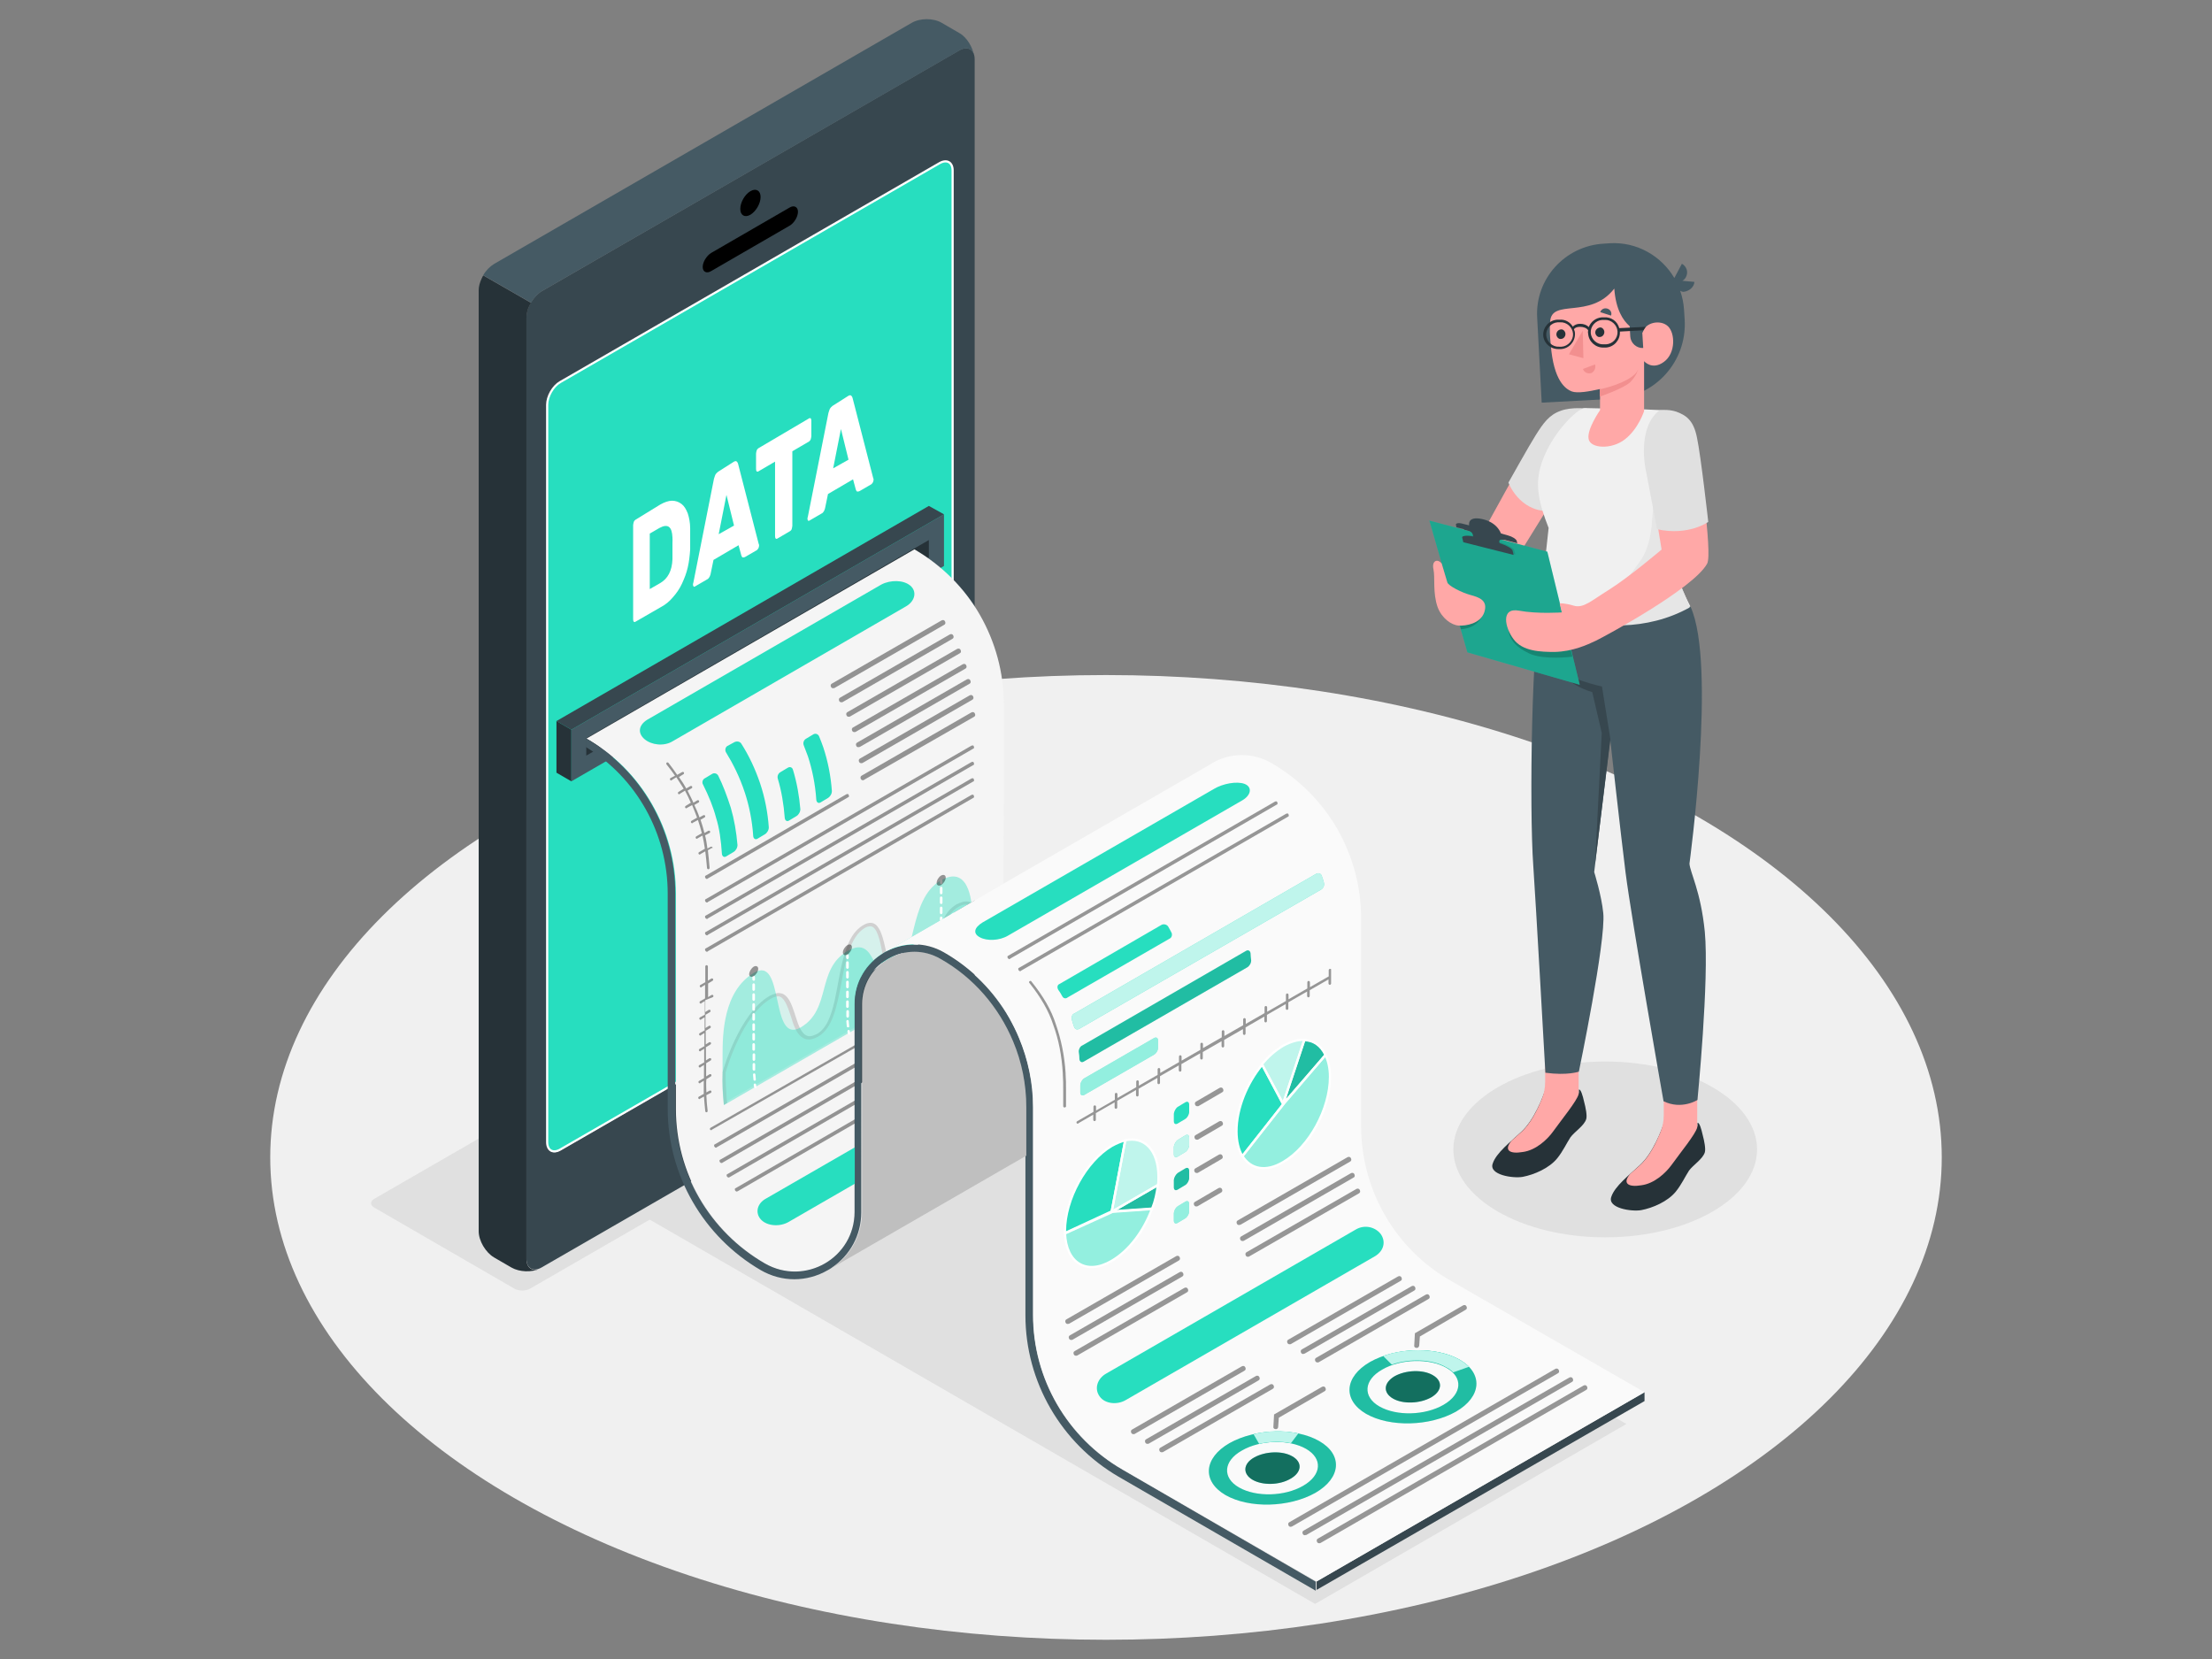 <?xml version="1.0" encoding="utf-8"?>
<!-- Generator: Adobe Illustrator 24.0.1, SVG Export Plug-In . SVG Version: 6.00 Build 0)  -->
<svg version="1.1" id="Layer_1" xmlns="http://www.w3.org/2000/svg" xmlns:xlink="http://www.w3.org/1999/xlink" x="0px" y="0px"
	 viewBox="0 0 1024 768" style="enable-background:new 0 0 1024 768;" xml:space="preserve">
<rect x="0" y="0" width="1024" height="768" fill="#808080" stroke="none"/>
<style type="text/css">
	.st0{fill:#F0F0F0;}
	.st1{fill:#E0E0E0;}
	.st2{fill:#37474F;}
	.st3{fill:#263238;}
	.st4{fill:#27DEBF;}
	.st5{fill:#27DEBF;stroke:#FFFFFF;stroke-miterlimit:10;}
	.st6{fill:#455A64;}
	.st7{fill:#FFFFFF;}
	.st8{fill:#FFA8A7;}
	.st9{fill:#F28F8F;}
	.st10{fill:#E6E6E6;}
	.st11{opacity:0.25;enable-background:new    ;}
	.st12{opacity:0.2;enable-background:new    ;}
	.st13{opacity:0.2;}
	.st14{opacity:0.1;}
	.st15{fill:#F5F5F5;}
	.st16{fill:#FAFAFA;}
	.st17{opacity:0.15;enable-background:new    ;}
	.st18{clip-path:url(#SVGID_2_);}
	.st19{opacity:0.4;enable-background:new    ;}
	.st20{opacity:0.15;}
	.st21{opacity:0.4;}
	.st22{opacity:0.7;fill:#FFFFFF;enable-background:new    ;}
	.st23{opacity:0.5;fill:#FFFFFF;enable-background:new    ;}
	.st24{fill:none;stroke:#FFFFFF;stroke-width:1.053;stroke-linecap:round;stroke-linejoin:round;stroke-miterlimit:10;}
	.st25{opacity:0.5;enable-background:new    ;}
</style>
<g>
	<g id="Floor">
		<ellipse id="Floor_1_" class="st0" cx="512" cy="535.8" rx="386.9" ry="223.3"/>
	</g>
	<g id="Shadows">
		<ellipse id="Shadow_2_" class="st1" cx="743.1" cy="532.1" rx="70.3" ry="40.7"/>
		<polygon id="Shadow_11_" class="st1" points="294.2,560.8 608.8,742.5 752.9,659.2 438.3,477.5 		"/>
		<path id="Shadow_18_" class="st1" d="M238.2,596.6l-65-37.6c-1.9-1.1-1.9-2.9,0-4l229-132.1c1.9-1.1,5-1.1,6.9,0l65.2,37.6
			c1.9,1.1,1.9,2.9,0,4l-229,132.1C243.4,597.7,240.1,597.7,238.2,596.6z"/>
	</g>
	<g id="Device">
		<g id="Device_3_">
			<g id="Device_10_">
				<g id="XMLID_15215_">
					<path id="XMLID_15219_" class="st2" d="M444.1,23.3L250.8,134.8c-3.9,2.3-7.1,7.7-7.1,12.1v435.8c0,4.5,3.2,6.3,7.1,4
						l193.3-111.5c3.9-2.3,7.1-7.7,7.1-12.1V27.4C451.2,22.9,447.9,21.1,444.1,23.3z M441,423c0,3.9-2.7,6.3-6,8.2L259.3,532.6
						c-3.4,1.9-6,0.3-6-3.5V187.8c0-3.9,2.7-8.6,6-10.5L435,75.8c3.4-1.9,6-0.3,6,3.4V423z"/>
				</g>
				<g id="XMLID_15212_">
					<path id="XMLID_15214_" class="st3" d="M250,587.3c-3.9,1.8-9.5,1.6-13.2-0.5l-8.1-4.7c-3.9-2.3-7.1-7.7-7.1-12.1V134.4
						c0-1.8,0.5-3.5,1.3-5.3c0.3-0.6,0.5-1.1,0.8-1.6l0,0l22.1,12.7l0,0c-0.5,0.8-1,1.8-1.3,2.6c-0.5,1.5-0.8,2.9-0.8,4.4v435.8
						C243.8,586.9,246.4,588.9,250,587.3z"/>
				</g>
				<path id="XMLID_15211_" class="st4" d="M349.2,492.9c6.1-3.5,11.1-0.6,11.1,6.5s-5,15.7-11.1,19.2c-6.1,3.5-11.1,0.6-11.1-6.5
					S343.1,496.4,349.2,492.9z"/>
				<g id="XMLID_15208_">
					<path id="XMLID_15210_" d="M347.4,88.5c2.6-1.5,4.7-0.3,4.7,2.7s-2.1,6.6-4.7,8.2c-2.6,1.5-4.7,0.3-4.7-2.7
						C342.7,93.7,344.8,90,347.4,88.5z"/>
					<path id="XMLID_15209_" d="M329.2,117.1l36.3-21c2.1-1.3,3.9-0.3,3.9,1.9c0,2.4-1.8,5.3-3.9,6.5l-36.3,21
						c-2.1,1.3-3.9,0.3-3.9-1.9C325.3,121.3,327.1,118.4,329.2,117.1z"/>
				</g>
				<path id="XMLID_15207_" class="st5" d="M441,422.7c0,3.9-2.7,6.3-6,8.2L259.3,532.2c-3.4,1.9-6,0.3-6-3.5V187.4
					c0-3.9,2.7-8.6,6-10.5L435,75.5c3.4-1.9,6-0.3,6,3.4V422.7z"/>
				<g id="XMLID_15204_">
					<path id="XMLID_15206_" class="st6" d="M451,26.3c-0.5-3.7-3.4-5-6.9-2.9L250.8,134.8c-1.9,1.1-3.7,3.1-5,5.3l-22.1-12.7
						c1.3-2.3,3.1-4,5-5.2L422,10.6c3.9-2.3,10.2-2.3,14,0l8.1,4.7C447.6,17.2,450.5,22.1,451,26.3z"/>
				</g>
			</g>
			<g>
				<path class="st7" d="M305.6,233.6c1.9-1.1,3.9-1.8,5.5-1.8c1.6,0,3.1,0.5,4.4,1.5c1.3,1,2.1,2.4,2.9,4.4
					c0.6,1.9,1.1,4.2,1.1,6.9c0,1,0,1.8,0,2.6c0,0.8,0,1.6,0,2.3s0,1.5,0,2.3c0,0.8,0,1.6,0,2.6c-0.2,2.9-0.5,5.6-1.1,8.2
					c-0.6,2.7-1.6,5.2-2.7,7.6s-2.6,4.5-4.2,6.3c-1.6,1.9-3.4,3.4-5.5,4.5l-11.8,6.8c-0.3,0.2-0.6,0.2-0.8,0
					c-0.2-0.2-0.3-0.6-0.3-1.1v-43.6c0-0.5,0.2-1,0.3-1.5c0.2-0.5,0.5-0.8,0.8-1L305.6,233.6z M311.3,248.8c-0.2-5-2.1-6.5-6-4.4
					l-4.5,2.6v25.7l4.7-2.7c3.7-2.1,5.6-5.8,5.8-11.1c0-1,0-1.9,0-2.7c0-0.8,0-1.6,0-2.4c0-0.8,0-1.6,0-2.4
					C311.4,250.5,311.3,249.7,311.3,248.8z"/>
				<path class="st7" d="M339.8,213.7c0.6-0.3,1-0.3,1.3,0c0.3,0.3,0.5,0.6,0.6,1.1l9.5,36.9c0.2,0.3,0.2,0.6,0.2,1
					c0,0.3-0.2,0.8-0.3,1.1c-0.2,0.3-0.5,0.6-0.6,0.8l-5.5,3.2c-0.6,0.3-1,0.3-1.3,0.2c-0.3-0.2-0.3-0.5-0.5-0.8l-1.3-4.8l-11.6,6.8
					l-1.3,6.3c0,0.3-0.2,0.8-0.5,1.5c-0.3,0.5-0.6,1-1.3,1.3l-5.5,3.2c-0.3,0.2-0.5,0.2-0.6,0c-0.2-0.2-0.3-0.5-0.3-0.8
					c0-0.2,0-0.6,0.2-1.1l9.5-47.9c0.2-0.5,0.3-1.1,0.6-1.8c0.3-0.6,0.8-1.1,1.3-1.5L339.8,213.7z M332.7,247.3l7.1-4l-3.5-14.2
					L332.7,247.3z"/>
				<path class="st7" d="M374.5,193.7c0.3-0.2,0.6-0.2,0.8,0c0.2,0.2,0.3,0.6,0.3,1.1v7.1c0,0.5-0.2,1-0.3,1.5
					c-0.2,0.5-0.5,0.8-0.8,1l-7.7,4.5v34.5c0,0.5-0.2,1-0.3,1.5s-0.5,0.8-0.8,1l-5.8,3.4c-0.3,0.2-0.6,0.2-0.8,0s-0.3-0.6-0.3-1.1
					v-34.5l-7.7,4.5c-0.3,0.2-0.6,0.2-0.8,0c-0.2-0.2-0.3-0.6-0.3-1.1v-7.1c0-0.5,0.2-1,0.3-1.5c0.2-0.5,0.5-0.8,0.8-1L374.5,193.7z
					"/>
				<path class="st7" d="M392.8,183.2c0.6-0.3,1-0.3,1.3,0c0.3,0.3,0.5,0.6,0.6,1.1l9.5,36.9c0.2,0.3,0.2,0.6,0.2,1
					c0,0.3-0.2,0.8-0.3,1.1c-0.2,0.3-0.5,0.6-0.6,0.8l-5.5,3.2c-0.6,0.3-1,0.3-1.3,0.2c-0.3-0.2-0.3-0.5-0.5-0.8l-1.3-4.8l-11.6,6.8
					L382,235c0,0.3-0.2,0.8-0.5,1.5c-0.3,0.5-0.6,1-1.3,1.3l-5.5,3.2c-0.3,0.2-0.5,0.2-0.6,0c-0.2-0.2-0.3-0.5-0.3-0.8
					c0-0.2,0-0.6,0.2-1.1l9.5-47.9c0.2-0.5,0.3-1.1,0.6-1.8c0.3-0.6,0.8-1.1,1.3-1.5L392.8,183.2z M385.7,216.8l7.1-4l-3.5-14.2
					L385.7,216.8z"/>
			</g>
		</g>
	</g>
	<g id="Character_1_">
		<g id="Character_4_">
			<g id="XMLID_819_">
				<g id="XMLID_820_">
					<path id="XMLID_821_" class="st8" d="M733.7,189.2c-10.3,0.5-13.7,2.4-19.2,8.7C709.3,204.1,684,251,684,251
						s4.7,13.2,15.2,12.1l19.4-31.3L733.7,189.2z"/>
				</g>
			</g>
			<path id="XMLID_2128_" class="st1" d="M735,189.2c0,0-7.4-1-12.6,1c-5.3,1.9-7.9,5.6-11.5,11.3c-2.7,4.2-12.6,21.9-12.6,21.9
				s4.8,13.2,18.4,13.2L735,189.2z"/>
			<g id="Character_22_">
				<g id="XMLID_801_">
					<path id="XMLID_810_" class="st3" d="M770.2,522.2V520c-0.8,2.6-5,13.9-11.1,19.4c-4.8,4.5-11.6,9.7-13.2,14.7
						c-1.8,5.2,9.4,6.9,13.9,6.1c5.3-1,12.3-4,16-8.6c2.6-3.2,4.4-7.1,6.1-9.7c1.9-2.6,6.3-5.3,7.3-8.4c0.5-1.6-0.2-5.2-1-8.2
						c-0.6-2.7-1.5-5.8-2.4-5.5c0,0.3,0,1.6,0,1.6c-1.1,1.3-4.2,2.4-7.7,2.6C775.6,524.5,770.2,524,770.2,522.2z"/>
					<path id="XMLID_809_" class="st8" d="M754.7,543.4c1.5-1.3,3.1-2.7,4.4-3.9c4.4-3.9,7.6-10.6,9.5-15.2c1.1-2.6,1.6-5.3,1.6-8.2
						v-8.9h15.5v14.4l0,0l0,0v0.3l0,0c-0.8,3.2-7.9,11.8-11.9,17.4c-2.7,3.7-7.9,8.6-14,9.4C753.9,549.7,750.8,547.9,754.7,543.4z"
						/>
					<path id="XMLID_806_" class="st3" d="M715.3,506.9v-2.3c-0.8,2.6-5,13.9-11.1,19.4c-4.8,4.5-11.6,9.7-13.2,14.7
						c-1.8,5.2,9.4,6.9,13.9,6.1c5.3-1,12.3-4,16-8.6c2.6-3.2,4.4-7.1,6.1-9.7c1.9-2.6,6.3-5.3,7.3-8.4c0.5-1.6-0.2-5.2-1-8.2
						c-0.6-2.7-1.5-5.8-2.4-5.5c0,0.3,0,1.6,0,1.6c-1.1,1.3-4.2,2.4-7.7,2.6C720.8,509.2,715.3,508.7,715.3,506.9z"/>
					<path id="XMLID_804_" class="st8" d="M699.8,528c1.5-1.3,3.1-2.7,4.4-3.9c4.4-3.9,7.6-10.6,9.5-15.2c1.1-2.6,1.6-5.3,1.6-8.2
						v-8.9h15.5v14.4l0,0l0,0v0.3l0,0c-0.8,3.2-7.9,11.8-11.9,17.4c-2.7,3.7-7.9,8.6-14,9.4C699,534.3,695.9,532.6,699.8,528z"/>
					<path id="XMLID_803_" class="st6" d="M782.6,280.9c12.1,26.3-0.5,118.9-0.5,118.9c0.3,4.2,5.2,12.6,7.1,31.5
						c2.1,22.3-3.4,77.9-3.4,77.9s-7.3,4.7-15.7,0.6c0,0-14.8-83.9-17.6-106c-2.4-19.2-7.1-61.6-7.1-61.6l-7.4,61.5
						c0,0,3.4,10.8,4.2,19c1.3,12.9-11.3,73.4-11.3,73.4s-5.3,1.9-15.5,0.5c0,0-4.5-80.2-5.6-95.8c-1.9-26.3-0.8-108.1,4-123.8
						L782.6,280.9z"/>
					<path id="XMLID_802_" class="st2" d="M745.5,342.2l-3.9-24.4c0,0-16.5-3.4-24-10.5c0,0,7.9,9.8,19.5,13.1l4.4,18.9l-3.1,60.5
						L745.5,342.2z"/>
				</g>
				<path id="XMLID_800_" class="st0" d="M761.3,189.5L761.3,189.5c4.5,0.3,6.1,0.2,9.4,0.5c6.6,0.6,8.2,10.3,11,16.1
					c2.9,6.1,2.9,13.4,0.8,19.8l-10.8,31.1c0,0,5,12.1,10.8,23.7c-26.9,15-60.7,7.1-68.7-3.9c-0.3-2.3,1.8-20.5,3.1-32.4
					c-4.7-11.9-6-19.5-4-27.4c3.7-14.7,17.1-28.1,20.8-28.1L761.3,189.5z"/>
				<g id="XMLID_1995_">
					<path class="st6" d="M784.4,130.5l-5.6-0.5c0.6-0.3,1.3-1,1.6-1.6c1.3-2.3,0.5-5-1.8-6.3l-3.5,6.6c-6-10.2-17.3-16.8-29.8-16.1
						l-2.9,0.2c-17.9,1-31.8,16.3-30.8,34.2c1,18.6,2.1,39.4,2.1,39.4l33.6-1.8c19-1,33.6-17.3,32.6-36.3l-0.3-4.8
						c-0.2-3.1-0.8-6.1-1.8-8.9c0.5,0.3,1,0.5,1.6,0.5C781.8,134.8,784.2,133.1,784.4,130.5z"/>
					<g id="XMLID_677_">
						<path id="XMLID_797_" class="st8" d="M717.6,149c-0.2,3.7-0.2,5.8,0.3,10.6c1.3,16.8,6.9,20.5,9.7,21.6c2.7,1,8.1,0,13.1-1.1
							v9.8c0,0-6.1,8.7-5.3,13.2c0.6,4.5,10.5,5.2,16.8,0.3s8.9-13.1,8.9-13.1v-23.1c0,0,3.7,4.4,9.2,0.3c5.5-4,5.2-13.4,1.8-16.5
							c-3.4-3.2-10.6-1.8-11.6,2.9c0,0-11.8-1-13.2-20.3C736,148.1,718.2,137.9,717.6,149z"/>
					</g>
					<path id="XMLID_1993_" class="st6" d="M760.2,152.9l0.5,8.2l0,0c-3.1,0.2-5.8-2.3-6-5.3l-0.5-9.2L760.2,152.9z"/>
					<g id="XMLID_465_">
						<path id="XMLID_474_" class="st3" d="M738.5,153.9c0,1.1,1,2.3,2.1,2.1c1.1,0,2.1-1,2.1-2.3c0-1.1-1-2.3-2.1-2.1
							S738.5,152.7,738.5,153.9z"/>
					</g>
					<g id="XMLID_456_">
						<path id="XMLID_458_" class="st9" d="M738.4,168.7l-5.6,2.1c0.5,1.6,2.3,2.4,3.9,1.9C738,172.1,738.9,170.3,738.4,168.7z"/>
					</g>
					<g id="XMLID_451_">
						<path id="XMLID_455_" class="st6" d="M740.8,144.5l5,1.6c0.5-1.3-0.2-2.7-1.6-3.2C742.7,142.4,741.3,143.1,740.8,144.5z"/>
					</g>
					<g id="XMLID_357_">
						<path id="XMLID_363_" class="st3" d="M720.5,154.8c0,1.1,1,2.3,2.1,2.1c1.1,0,2.1-1,2.1-2.3c0-1.1-1-2.3-2.1-2.1
							C721.4,152.6,720.5,153.6,720.5,154.8z"/>
					</g>
					<g id="XMLID_355_">
						<polygon id="XMLID_356_" class="st9" points="732.7,153.1 733,165.8 726.3,164 						"/>
					</g>
					<g id="XMLID_1996_">
						<path id="XMLID_347_" class="st9" d="M740.6,180.2c5.3-1,16.3-4.7,17.7-9.2c0,0-0.5,2.7-3.5,5.8c-3.2,3.1-14.2,6.8-14.2,6.8
							V180.2z"/>
					</g>
				</g>
				<path id="XMLID_1994_" class="st10" d="M754.5,283.8c8.9-2.1,10.5-5.5,8.2-14.2c-0.2-0.3-0.2-0.6-0.3-0.8
					c-1.8-4.2-8.7-1.6-8.7-1.6s2.9-3.5,6-8.1c3.2-4.5,4.7-11.9,5-17.1c0.5-5.2,1.3-15.7,1.3-15.7s6.9-4.2,4.2-11.6l10.6-6.6
					c0,0,0.8,0.5,1.9,1.5c1.6,5.5,1.5,11.3-0.5,16.8l-10.8,31.1c0,0,6.3,11.1,10.8,23.7c-19.8,11.1-43.4,9.7-57.6,3.9
					C736.1,286.5,746.6,285.7,754.5,283.8z"/>
				<path id="XMLID_328_" class="st3" d="M761.9,151.3l-12.3,0.6c-0.8-3.1-3.7-5.2-6.9-5h-1.1c-2.9,0.2-5.2,2.1-6.1,4.5
					c-1-1-2.4-1.5-4-1.5c-1.5,0-2.6,0.5-3.4,1.3c-1.3-2.1-3.5-3.4-6.1-3.2h-1.1c-3.7,0.2-6.6,3.4-6.5,7.1s3.4,6.6,7.1,6.5h1.1
					c3.7-0.2,6.6-3.4,6.5-7.1c0-0.8-0.2-1.5-0.5-2.1c0.6-0.8,1.6-1.1,2.9-1.1c1.6,0,3.1,0.6,3.7,1.6l0,0c0,0.5-0.2,1,0,1.5
					c0.2,3.7,3.4,6.6,7.1,6.5h1.1c3.7-0.2,6.6-3.4,6.5-7.1c0-0.2,0-0.2,0-0.3l11-0.6C761.3,151.9,761.8,151.5,761.9,151.3z
					 M722.9,160.5h-1.1c-3.1,0.2-5.8-2.3-6-5.3c-0.2-3.1,2.3-5.8,5.3-6h1.1c3.1-0.2,5.8,2.3,6,5.3S725.9,160.3,722.9,160.5z
					 M743.5,159.4h-1.1c-3.1,0.2-5.8-2.3-6-5.3c-0.2-3.1,2.3-5.8,5.3-6h1.1c3.1-0.2,5.8,2.3,6,5.3
					C749,156.6,746.6,159.2,743.5,159.4z"/>
			</g>
			<g id="XMLID_3993_">
				<g id="XMLID_4063_">
					<polygon id="XMLID_4065_" class="st4" points="661.7,241 716.3,255.4 731.3,317 679.3,302 					"/>
					<polygon id="XMLID_4064_" class="st11" points="661.7,241 716.3,255.4 731.3,317 679.3,302 					"/>
					<path class="st12" d="M698.4,292c0.3,3.4,2.7,7.3,9.5,10.5c6.8,3.2,20,1.5,20,1.5l-1.8-7.6L698.4,292z"/>
				</g>
				<g id="XMLID_4061_" class="st13">
					<path id="XMLID_4062_" d="M686.3,284.7c-0.5,1.5-2.9,6.1-10,6.6l-0.5-1.9L686.3,284.7z"/>
				</g>
				<g id="XMLID_4055_" class="st14">
					<path id="XMLID_4056_" d="M678.2,250.8c0,0-0.2-1-0.5-2.1c-0.3-1.1,2.9-1.1,7.1-0.2l8.1,2.1c4.2,1.1,7.7,2.9,8.1,4l0.5,2.1
						L678.2,250.8z"/>
				</g>
				<g id="XMLID_4000_">
					<path id="XMLID_4001_" class="st2" d="M674,242.9c-0.2-0.6,1.1-1,2.9-0.5l3.2,0.8c0,0-1-4.5,6.1-2.9c7.1,1.6,8.6,6.6,8.6,6.6
						s1.5,0.5,3.4,1c1.9,0.5,3.5,1.6,3.9,2.3l0.3,1.3l-28.1-7.4C674.2,244.4,674.2,243.7,674,242.9z"/>
				</g>
				<g id="XMLID_3998_">
					<path id="XMLID_3999_" class="st2" d="M677.9,245.2c2.6,0.6,3.7,1,4,2.7c0.5,2.1,0.6,3.5,0.6,3.5l12.4,3.2c0,0-0.6-2.6-0.8-3.5
						c-0.2-1,0.2-1.6,2.3-1.1l0.2-0.8l-19.5-5L677.9,245.2z"/>
				</g>
				<g id="XMLID_3996_">
					<path id="XMLID_3997_" class="st2" d="M677.4,251c0,0-0.2-1-0.5-2.1c-0.3-1.1,2.9-1.1,7.1-0.2l8.1,2.1c4.2,1.1,7.7,2.9,8.1,4
						l0.5,2.1L677.4,251z"/>
				</g>
				<g id="XMLID_3994_">
					<path id="XMLID_3995_" class="st8" d="M667.4,260.9c0,0,2.1,6.9,2.6,8.7c0.5,1.6,6.6,4.7,10.6,5.8s8.4,2.4,6.5,8.1
						c-1.8,5.2-8.4,6.3-11.8,6.1c-3.4-0.2-7.9-3.4-9.8-8.6c-2.3-6.6-1.1-13.7-1.9-17.4C662.7,259.6,665.4,258.4,667.4,260.9z"/>
				</g>
			</g>
			<g>
				<path class="st8" d="M769.5,190c7.1,0.5,14.4,4.2,15.5,12.7c1.1,8.6,7.9,53.2,5.3,58.2c-6.3,11.6-47.4,33.7-51.5,35.7
					c-4,1.9-10.8,5-19,5.2c-6.5,0-15-0.2-19.2-6c-3.9-5.2-6-14.7,2.6-13.1c8.7,1.6,19.8,0.8,19.8,0.8l-1-4.2c0,0,2.3-0.2,6.6,1.1
					c4.4,1.3,8.2-2.4,15.8-7.1c9.8-6.1,24.8-18.9,24.8-18.9l-6.1-37.3C763.2,217.1,763.1,201,769.5,190z"/>
				<path class="st1" d="M768.2,190c0,0,3.7-0.8,7.9,0.6c4.2,1.6,7.9,3.7,9.5,12.1c1.8,8.4,5.2,38.9,5.2,38.9s-9,6.6-23.7,3.4
					l-5.3-27.8C761.8,217.4,757.7,197.9,768.2,190z"/>
			</g>
		</g>
	</g>
	<g id="Analysis_1_">
		<g id="Analysis">
			<g>
				<g>
					<polygon class="st6" points="264.5,337.8 437,238.1 437,262 264.5,361.7 					"/>
					<polygon class="st3" points="271.4,341.7 271.4,349.8 430,258.1 430,250 					"/>
					<polygon class="st2" points="264.5,337.8 257.6,333.8 430,234.2 437,238.1 					"/>
					<polygon class="st3" points="257.6,333.8 264.5,337.8 264.5,361.7 257.6,357.7 					"/>
				</g>
				<g id="XMLID_297_">
					<polygon id="XMLID_459_" class="st2" points="761.3,648.6 609.5,736 609.5,732.1 761.3,644.5 					"/>
					<path id="XMLID_15053_" class="st15" d="M464.6,409.1l-33.4,19.4l-20.5,11.8c-0.6,0.3-1.3,0.6-1.9,1.1
						c-7.6,4.7-13.1,13.1-13.1,23.4V561c0,9.4-4.5,17.1-11,22.1c-4.7,3.5-10.6,5.6-16.6,5.6c-4.5,0-9.4-1.1-13.7-3.7
						c-25.7-14.8-41.5-42.1-41.5-71.6v-99.7c0-14.8-3.9-29-11.1-41.5c-7.1-12.4-17.4-22.9-30.3-30.3l151.8-87.6l0,0
						c12.7,7.4,23.2,17.9,30.3,30.3c7.1,12.4,11.1,26.6,11.1,41.5v43.4C464.6,381.7,464.6,409.1,464.6,409.1z"/>
					<path class="st6" d="M519.7,680.4c-25.7-14.8-41.5-42.1-41.5-71.6v-96.2c0-11.3-2.3-22.1-6.5-32.1c-1.3-3.2-2.9-6.3-4.5-9.2
						c-7.1-12.4-17.4-22.9-30.3-30.3l0,0c-18.4-10.6-41.5,2.7-41.3,23.9v9.8v-9.8V561v-20v20c0,21.3-22.9,34.5-41.5,23.9
						c-25.7-14.8-41.5-42.1-41.5-71.6v-99.7c0-14.8-3.9-29-11.1-41.5c-7.1-12.4-17.4-22.9-30.3-30.3v4
						c23.6,14.4,37.9,40.2,37.9,67.8v99.7c0,30.7,16.5,59.2,43.1,74.7c9.7,5.6,21.3,5.6,31,0c0.6-0.3,1.1-0.6,1.8-1.1l0,0
						c8.6-5.8,13.7-15.2,13.7-25.7V465c0-8.7,4.5-16.6,12.1-21s16.6-4.4,24.2,0c15.3,8.9,26.9,22.4,33.6,38.2
						c4,9.5,6.1,19.8,6.1,30.5V535v73.9c0,30.7,16.5,59.2,43.1,74.7l91.3,52.8v-4.2L519.7,680.4z"/>
					<path id="XMLID_420_" class="st16" d="M761.3,644.5l-151.8,87.6l-89.7-51.8c-25.7-14.8-41.5-42.1-41.5-71.6v-96.2
						c0-11.3-2.3-22.1-6.5-32.1c-1.3-3.2-2.9-6.3-4.5-9.2c-7.1-12.4-17.4-22.9-30.3-30.3c-8.7-5-18.6-4.7-26.5-0.6l20.5-11.8
						l41.3-23.9l88.6-51.1l0.2-0.2c8.1-4.7,18.4-5.3,27.6,0c12.7,7.4,23.1,17.9,30.3,30.3c7.1,12.4,11.1,26.6,11.1,41.5v96.2
						c0,29.5,15.8,57,41.5,71.6L761.3,644.5z"/>
					<path class="st1" d="M475.1,512.6c0-10.6-2.1-21-6.1-30.5c-6.6-15.8-18.2-29.5-33.6-38.2c-7.6-4.4-16.6-4.4-24.2,0
						s-12.1,12.3-12.1,21V561c0,10.5-5,20-13.7,25.7l0,0c-0.6,0.3-1.1,0.8-1.8,1.1l91.5-52.8L475.1,512.6z"/>
					<path class="st17" d="M475.1,512.6c0-10.6-2.1-21-6.1-30.5c-6.6-15.8-18.2-29.5-33.6-38.2c-7.6-4.4-16.6-4.4-24.2,0
						s-12.1,12.3-12.1,21V561c0,10.5-5,20-13.7,25.7l0,0c-0.6,0.3-1.1,0.8-1.8,1.1l91.5-52.8L475.1,512.6z"/>
				</g>
			</g>
			<g>
				<g>
					<g>
						<defs>
							<path id="SVGID_1_" d="M464.6,409.1l-33.4,19.4l-20.5,11.8c-0.6,0.3-1.3,0.6-1.9,1.1c-7.6,4.7-13.1,13.1-13.1,23.4V561
								c0,9.4-4.5,17.1-11,22.1c-4.7,3.5-10.6,5.6-16.6,5.6c-4.5,0-9.4-1.1-13.7-3.7c-25.7-14.8-41.5-42.1-41.5-71.6v-99.7
								c0-14.8-3.9-29-11.1-41.5c-7.1-12.4-17.4-22.9-30.3-30.3l151.8-87.6l0,0c12.7,7.4,23.2,17.9,30.3,30.3
								c7.1,12.4,11.1,26.6,11.1,41.5v43.4C464.6,381.7,464.6,409.1,464.6,409.1z"/>
						</defs>
						<clipPath id="SVGID_2_">
							<use xlink:href="#SVGID_1_"  style="overflow:visible;"/>
						</clipPath>
						<g class="st18">
							<path class="st4" d="M298.4,342.2c3.2,2.7,8.9,3.4,12.9,1l108.3-62.6c4-2.4,5-6.8,1.8-9.5s-9.2-2.7-13.4-0.5l-108.4,62.6
								C295.6,335.7,295.1,339.4,298.4,342.2z"/>
							<g>
								<path class="st19" d="M385.7,318.6c-0.5,0-0.8-0.2-1-0.6c-0.3-0.6-0.2-1.3,0.5-1.6l50.7-29.2c0.6-0.3,1.3-0.2,1.6,0.5
									c0.3,0.6,0.2,1.3-0.5,1.6l-50.7,29.2C386.1,318.5,386,318.6,385.7,318.6z"/>
							</g>
							<g>
								<path class="st19" d="M389.5,325.1c-0.5,0-0.8-0.2-1-0.6c-0.3-0.6-0.2-1.3,0.5-1.6l50.7-29.2c0.6-0.3,1.3-0.2,1.6,0.5
									c0.3,0.6,0.2,1.3-0.5,1.6l-50.7,29.2C390,325.1,389.9,325.1,389.5,325.1z"/>
							</g>
							<g>
								<path class="st19" d="M392.9,331.8c-0.5,0-0.8-0.2-1-0.6c-0.3-0.6-0.2-1.3,0.5-1.6l50.7-29.2c0.6-0.3,1.3-0.2,1.6,0.5
									s0.2,1.3-0.5,1.6l-50.7,29.2C393.2,331.8,393.1,331.8,392.9,331.8z"/>
							</g>
							<g>
								<path class="st19" d="M395.5,338.9c-0.5,0-0.8-0.2-1-0.6c-0.3-0.6-0.2-1.3,0.5-1.6l50.7-29.2c0.6-0.3,1.3-0.2,1.6,0.5
									c0.3,0.6,0.2,1.3-0.5,1.6l-50.7,29.2C396,338.9,395.7,338.9,395.5,338.9z"/>
							</g>
							<g>
								<path class="st19" d="M397.4,345.9c-0.5,0-0.8-0.2-1-0.6c-0.3-0.6-0.2-1.3,0.5-1.6l50.7-29.2c0.6-0.3,1.3-0.2,1.6,0.5
									s0.2,1.3-0.5,1.6l-50.7,29.2C397.9,345.7,397.6,345.9,397.4,345.9z"/>
							</g>
							<g>
								<path class="st19" d="M398.7,353.3c-0.5,0-0.8-0.2-1-0.6c-0.3-0.6-0.2-1.3,0.5-1.6l50.7-29.2c0.6-0.3,1.3-0.2,1.6,0.5
									c0.3,0.6,0.2,1.3-0.5,1.6l-50.7,29.2C399.2,353.3,398.9,353.3,398.7,353.3z"/>
							</g>
							<g>
								<path class="st19" d="M399.5,361.2c-0.5,0-0.8-0.2-1-0.6c-0.3-0.6-0.2-1.3,0.5-1.6l50.7-29.2c0.6-0.3,1.3-0.2,1.6,0.5
									s0.2,1.3-0.5,1.6L400,361C399.9,361.2,399.7,361.2,399.5,361.2z"/>
							</g>
							<g>
								<path class="st19" d="M327.3,417.8c-0.3,0-0.6-0.2-0.8-0.5c-0.2-0.5-0.2-1,0.3-1.1l122.9-71c0.5-0.2,1-0.2,1.1,0.3
									c0.2,0.5,0.2,1-0.3,1.1l-122.9,71C327.6,417.8,327.4,417.8,327.3,417.8z"/>
								<path class="st19" d="M327.3,425.4c-0.3,0-0.6-0.2-0.8-0.5c-0.2-0.5-0.2-1,0.3-1.1l122.9-71c0.5-0.2,1-0.2,1.1,0.3
									c0.2,0.5,0.2,1-0.3,1.1l-122.9,71C327.6,425.4,327.4,425.4,327.3,425.4z"/>
								<path class="st19" d="M327.3,433c-0.3,0-0.6-0.2-0.8-0.5c-0.2-0.5-0.2-1,0.3-1.1l122.9-71c0.5-0.2,1-0.2,1.1,0.3
									c0.2,0.5,0.2,1-0.3,1.1l-122.9,71C327.6,433,327.4,433,327.3,433z"/>
								<path class="st19" d="M327.3,440.6c-0.3,0-0.6-0.2-0.8-0.5c-0.2-0.5-0.2-1,0.3-1.1l122.9-71c0.5-0.2,1-0.2,1.1,0.3
									c0.2,0.5,0.2,1-0.3,1.1l-122.9,71C327.6,440.6,327.4,440.6,327.3,440.6z"/>
							</g>
							<g>
								<g>
									<g>
										<path class="st19" d="M327.3,406.9c-0.3,0-0.6-0.2-0.8-0.5c-0.2-0.5-0.2-1,0.3-1.1l65-37.6c0.5-0.2,1-0.2,1.1,0.3
											c0.2,0.5,0.2,1-0.3,1.1l-65,37.6C327.6,406.7,327.4,406.9,327.3,406.9z"/>
									</g>
								</g>
								<g>
									<path class="st4" d="M325.5,363.3c2.6,5.2,4.7,10.3,6,15.3c1.5,4.7,2.3,10.5,2.7,16.8c0.2,1.1,1,1.6,1.9,1.1l3.5-2.1
										c1-0.6,1.8-1.9,1.8-3.2c-0.5-6-1.5-11.8-3.1-17.3c-1.8-5.6-3.7-10.6-5.8-14.8c-0.5-1-1.8-1.5-2.9-0.8l-3.5,2.1
										C325.3,360.9,324.8,362.2,325.5,363.3z"/>
								</g>
								<g>
									<path class="st4" d="M336.1,348.3c3.2,5.2,6.3,11.3,8.7,18.6c1.9,5.8,3.4,12.6,3.9,20.3c0.2,1.1,1,1.6,1.9,1.1l3.5-2.1
										c1-0.6,1.8-1.9,1.8-3.2c-0.5-6.9-1.8-13.7-4-20.3c-2.3-6.8-5.2-12.9-8.7-18.4c-0.6-1-1.9-1.3-3.1-0.8l-3.5,1.9
										C335.8,346,335.5,347.3,336.1,348.3z"/>
								</g>
								<path class="st4" d="M359.4,358.5"/>
								<path class="st4" d="M364.7,355.4l-3.5,2.1c-1,0.6-1.5,1.9-1.1,3.1c1.6,5.3,2.7,11.5,3.2,18.2c0.2,1.1,1,1.6,1.9,1.1
									l3.5-2.1c1-0.6,1.8-1.9,1.8-3.2c-0.5-6.1-1.6-12.3-3.4-18.2C366.8,355.2,365.7,354.8,364.7,355.4z"/>
								<path class="st4" d="M379.2,340.9c-0.5-1.1-1.6-1.5-2.6-1l-3.5,2.1c-1,0.6-1.5,1.9-1,3.1c0.6,1.6,1.3,3.4,1.9,5
									c1.9,5.8,3.4,12.6,3.9,20.3c0.2,1.1,1,1.6,1.9,1.1l3.5-2.1c1-0.6,1.8-1.9,1.8-3.2c-0.5-6.9-1.8-13.7-4-20.3
									C380.5,344.3,379.9,342.5,379.2,340.9z"/>
								<path class="st19" d="M329.8,392.2c-0.2-0.3-0.5-0.3-0.8-0.2l-1.5,0.8c-0.3-2.1-0.6-4.2-1.1-6.1l2.1-1.1
									c0.3-0.2,0.3-0.5,0.2-0.8c-0.2-0.3-0.5-0.3-0.8-0.2l-1.8,1c-0.5-2.1-1.1-4-1.8-6.1l1.9-1.1c0.3-0.2,0.3-0.5,0.2-0.8
									c-0.2-0.3-0.5-0.3-0.8-0.2l-1.8,1c-0.6-1.9-1.5-3.9-2.3-5.6v-0.2l1.9-1.1c0.3-0.2,0.3-0.5,0.2-0.8c-0.2-0.3-0.5-0.3-0.8-0.2
									l-1.8,1.1c-0.8-1.9-1.8-3.7-2.7-5.6l1.9-1.1c0.3-0.2,0.3-0.5,0.2-0.8c-0.2-0.3-0.5-0.3-0.8-0.2l-1.9,1.1
									c-1-1.8-2.1-3.5-3.4-5.3l2.1-1.3c0.3-0.2,0.3-0.5,0.2-0.8c-0.2-0.3-0.5-0.3-0.8-0.2l-2.3,1.3c-1.3-1.9-2.6-3.7-4-5.5
									c-0.2-0.3-0.6-0.3-0.8-0.2c-0.3,0.2-0.3,0.6-0.2,0.8c1.5,1.8,2.7,3.5,4,5.3l-2.1,1.1c-0.3,0.2-0.3,0.5-0.2,0.8
									c0.2,0.2,0.3,0.3,0.5,0.3c0.2,0,0.2,0,0.3-0.2l2.1-1.3c1.1,1.8,2.3,3.5,3.4,5.3l-2.4,1.5c-0.3,0.2-0.3,0.5-0.2,0.8
									c0.2,0.2,0.3,0.3,0.5,0.3c0.2,0,0.2,0,0.3-0.2l2.4-1.5c1,1.9,1.9,3.7,2.7,5.6l-2.4,1.5c-0.3,0.2-0.3,0.5-0.2,0.8
									c0.2,0.2,0.3,0.3,0.5,0.3c0.2,0,0.2,0,0.3-0.2l2.4-1.3l0,0c0.8,1.9,1.6,3.9,2.3,5.8l-2.6,1.5c-0.3,0.2-0.3,0.5-0.2,0.8
									c0.2,0.2,0.3,0.3,0.5,0.3c0.2,0,0.2,0,0.3-0.2l2.4-1.3c0.6,1.9,1.3,4,1.8,6.1l-2.6,1.5c-0.3,0.2-0.3,0.5-0.2,0.8
									c0.2,0.2,0.3,0.3,0.5,0.3s0.2,0,0.3-0.2l2.3-1.3c0.5,2.1,0.8,4,1.1,6.1l-2.7,1.6c-0.3,0.2-0.3,0.5-0.2,0.8
									c0.2,0.2,0.3,0.3,0.5,0.3c0.2,0,0.2,0,0.3-0.2l2.3-1.3c0.3,2.6,0.6,5.2,0.8,7.7c0,0.3,0.3,0.6,0.6,0.6l0,0
									c0.3,0,0.6-0.3,0.6-0.6c-0.2-2.7-0.5-5.6-0.8-8.2l1.9-1.1C329.8,392.8,330,392.5,329.8,392.2z"/>
							</g>
							<g>
								<g class="st20">
									<g>
										<path class="st4" d="M336,510.1c-0.5-4.5-0.6-9.2-0.5-13.7c0.5-1.8,7.7-26.9,21.3-34.7c1-0.5,1.8-1,2.6-1.1
											c0.3-0.2,0.8-0.2,1.1-0.2c3.5,0,5.2,5,6.8,9.8c0.6,1.9,1.3,4,2.1,5.8c1,1.9,2.4,4.5,5.5,4.5c1.1,0,2.4-0.3,3.7-1.1
											c6.5-3.7,8.4-13.7,10.3-24.2c1-4.8,1.8-9.7,3.2-14c1.9-6.1,4.5-10,8.1-12.1c1.1-0.6,2.1-1,3.1-1c3.7,0,5.2,6.6,6.6,13.2
											c0.8,3.5,1.5,7.3,2.7,9.8c1.3,3.1,3.2,4.7,5.5,4.7c1.1,0,2.4-0.3,3.9-1.3c7.9-4.5,10.3-12.4,12.7-19.8
											c1.9-6.5,3.9-12.4,9-15.5c1.5-0.8,2.7-1.3,3.9-1.3c0.6,0,1.1,0.2,1.8,0.3c0.3,2.1,0.3,3.5,0.3,3.5l0.2,15.2
											c0.2,2.9,0.3,5.2,0.6,7.1L336,510.1z"/>
									</g>
									<g>
										<path d="M450.8,444.8c-0.3-2.3-0.5-4.8-0.6-7.6L450,422c0,0,0-1.8-0.3-4.2c-0.8-0.3-1.6-0.5-2.4-0.5l0,0
											c-1.3,0-2.7,0.5-4.4,1.3c-11.8,6.8-7.3,26.9-21.8,35.3c-1.3,0.8-2.4,1.1-3.4,1.1c-2.1,0-3.7-1.6-4.7-4.2
											c-3.4-7.7-3.4-23.6-10-23.6c-1,0-2.1,0.3-3.4,1.1c-4.2,2.4-6.6,6.9-8.4,12.6c-4.4,13.6-4,32.8-13.1,37.8
											c-1.3,0.6-2.3,1-3.2,1c-2.1,0-3.5-1.6-4.7-4c-2.7-5.8-3.7-16-9.7-16c-0.5,0-0.8,0-1.3,0.2c-0.8,0.2-1.8,0.6-2.9,1.1
											c-14.4,8.4-21.8,35.3-21.8,35.3c-0.2,5.2,0.2,10.2,0.6,15.2l1.6-1c-0.2-0.5-0.2-0.8-0.3-1.8c-0.3-4-0.5-8.1-0.5-12.1
											c0.6-2.4,7.9-26.6,20.8-34.2c0.8-0.5,1.6-0.8,2.4-1c0.3,0,0.6-0.2,1-0.2c2.9,0,4.5,4.7,6,9.2c0.6,2.1,1.3,4.2,2.1,5.8
											c0.6,1.3,2.4,5,6.3,5c1.3,0,2.6-0.5,4.2-1.3c6.8-3.9,8.7-14,10.8-24.8c0.8-4.7,1.8-9.7,3.2-13.9c1.9-6,4.4-9.7,7.6-11.6
											c1-0.6,1.9-0.8,2.6-0.8c3.1,0,4.5,6.6,5.6,12.4c0.8,3.5,1.6,7.3,2.7,10c1.5,3.4,3.5,5.2,6.3,5.2c1.3,0,2.7-0.5,4.4-1.3
											c8.2-4.7,10.8-13.1,13.1-20.3c1.9-6.3,3.7-12.1,8.7-15c1.3-0.8,2.4-1.1,3.5-1.1l0,0c0.3,0,0.6,0,1,0.2
											c0.2,1.8,0.2,2.9,0.2,2.9l0.2,15.3c0.2,2.6,0.3,4.8,0.5,6.6c0.2,0.8,0.2,1.5,0.3,1.8L450.8,444.8"/>
									</g>
								</g>
								<g class="st21">
									<path class="st4" d="M334.5,488.7v7.7c-0.2,5.3,0,10.2,0.6,15.2l115.7-66.8c-0.3-2.3-0.5-4.8-0.6-7.6L450,422
										c0,0,0-22.8-14.5-14.4c-15.2,8.7-11,36.6-21.6,42.9c-10.8,6.3-7.3-18.6-21.6-10.2c-14.5,8.4-7.3,26.9-21.6,35.3
										c-14.5,8.4-7.3-33.7-21.6-25.3C334.7,458.8,334.5,479,334.5,488.7z"/>
								</g>
								<g>
									<path class="st19" d="M329.2,523.2c-0.2,0-0.5-0.2-0.5-0.3c-0.2-0.3,0-0.6,0.2-0.8L452,451.6c0.3-0.2,0.6,0,0.8,0.2
										c0.2,0.3,0,0.6-0.2,0.8L329.5,523C329.5,523.2,329.4,523.2,329.2,523.2z"/>
								</g>
								<g>
									<g>
										<path class="st7" d="M348.9,454c-0.3,0-0.6-0.3-0.6-0.6v-1.1c0-0.3,0.3-0.6,0.6-0.6c0.3,0,0.6,0.3,0.6,0.6v1.1
											C349.5,453.8,349.4,454,348.9,454z"/>
									</g>
									<g>
										<path class="st7" d="M349.4,500.3c-0.3,0-0.6-0.2-0.6-0.5c0-0.8-0.2-1.6-0.2-2.3c0-0.3,0.2-0.6,0.5-0.6s0.6,0.2,0.6,0.5
											c0,0.8,0.2,1.5,0.2,2.3C350,500,349.7,500.3,349.4,500.3L349.4,500.3z M349,495.6c-0.3,0-0.6-0.3-0.6-0.6
											c0-0.6,0-1.5,0-2.3c0-0.3,0.3-0.6,0.6-0.6s0.6,0.3,0.6,0.6c0,0.8,0,1.6,0,2.3C349.7,495.5,349.4,495.6,349,495.6
											L349,495.6z M349,491.1c-0.3,0-0.6-0.3-0.6-0.6v-2.3c0-0.3,0.3-0.6,0.6-0.6l0,0c0.3,0,0.6,0.3,0.6,0.6v2.3
											C349.5,490.8,349.4,491.1,349,491.1L349,491.1z M348.9,486.4c-0.3,0-0.6-0.3-0.6-0.6v-2.3c0-0.3,0.3-0.6,0.6-0.6l0,0
											c0.3,0,0.6,0.3,0.6,0.6v2.3C349.5,486.1,349.4,486.4,348.9,486.4L348.9,486.4z M348.9,481.7c-0.3,0-0.6-0.3-0.6-0.6v-2.3
											c0-0.3,0.3-0.6,0.6-0.6c0.3,0,0.6,0.3,0.6,0.6v2.3C349.5,481.6,349.2,481.7,348.9,481.7z M348.9,477.2
											c-0.3,0-0.6-0.3-0.6-0.6v-2.3c0-0.3,0.3-0.6,0.6-0.6c0.3,0,0.6,0.3,0.6,0.6v2.3C349.5,476.9,349.2,477.2,348.9,477.2z
											 M348.9,472.5c-0.3,0-0.6-0.3-0.6-0.6v-2.3c0-0.3,0.3-0.6,0.6-0.6c0.3,0,0.6,0.3,0.6,0.6v2.3
											C349.5,472.2,349.2,472.5,348.9,472.5z M348.9,467.9L348.9,467.9c-0.3,0-0.6-0.3-0.6-0.6V465c0-0.3,0.3-0.6,0.6-0.6
											c0.3,0,0.6,0.3,0.6,0.6v2.3C349.5,467.7,349.2,467.9,348.9,467.9z M348.9,463.3L348.9,463.3c-0.3,0-0.6-0.3-0.6-0.6v-2.3
											c0-0.3,0.3-0.6,0.6-0.6c0.3,0,0.6,0.3,0.6,0.6v2.3C349.5,463,349.2,463.3,348.9,463.3z M348.9,458.7
											c-0.3,0-0.6-0.3-0.6-0.6v-2.3c0-0.3,0.3-0.6,0.6-0.6l0,0c0.3,0,0.6,0.3,0.6,0.6v2.3C349.5,458.3,349.2,458.7,348.9,458.7z
											"/>
									</g>
									<g>
										<path class="st7" d="M349.7,503.8c-0.3,0-0.5-0.2-0.6-0.5c0-0.3-0.2-0.8-0.2-1.1c0-0.3,0.2-0.6,0.5-0.6
											c0.3,0,0.6,0.2,0.6,0.5c0,0.3,0.2,0.8,0.2,1.1C350.3,503.5,350.2,503.7,349.7,503.8L349.7,503.8z"/>
									</g>
								</g>
								<g>
									<g>
										<path class="st7" d="M435.7,409.3c-0.3,0-0.6-0.3-0.6-0.6v-1.1c0-0.3,0.3-0.6,0.6-0.6l0,0c0.3,0,0.6,0.3,0.6,0.6v1.1
											C436.3,409,436,409.3,435.7,409.3z"/>
									</g>
									<g>
										<path class="st7" d="M436,455.6c-0.3,0-0.6-0.2-0.6-0.5c0-0.8-0.2-1.6-0.2-2.3c0-0.3,0.2-0.6,0.5-0.6s0.6,0.2,0.6,0.5
											c0,0.8,0.2,1.5,0.2,2.3C436.7,455.3,436.5,455.6,436,455.6C436.2,455.6,436,455.6,436,455.6z M435.8,450.9
											c-0.3,0-0.6-0.3-0.6-0.6c0-0.6,0-1.5,0-2.3c0-0.3,0.3-0.6,0.6-0.6l0,0c0.3,0,0.6,0.3,0.6,0.6c0,0.8,0,1.6,0,2.3
											C436.3,450.6,436.2,450.9,435.8,450.9L435.8,450.9z M435.7,446.2c-0.3,0-0.6-0.3-0.6-0.6v-2.3c0-0.3,0.3-0.6,0.6-0.6l0,0
											c0.3,0,0.6,0.3,0.6,0.6v2.3C436.3,446.1,436,446.2,435.7,446.2L435.7,446.2z M435.7,441.7c-0.3,0-0.6-0.3-0.6-0.6v-2.3
											c0-0.3,0.3-0.6,0.6-0.6l0,0c0.3,0,0.6,0.3,0.6,0.6v2.3C436.3,441.4,436,441.7,435.7,441.7L435.7,441.7z M435.7,437
											c-0.3,0-0.6-0.3-0.6-0.6v-2.3c0-0.3,0.3-0.6,0.6-0.6c0.3,0,0.6,0.3,0.6,0.6v2.3C436.3,436.7,436,437,435.7,437z
											 M435.7,432.4c-0.3,0-0.6-0.3-0.6-0.6v-2.3c0-0.3,0.3-0.6,0.6-0.6c0.3,0,0.6,0.3,0.6,0.6v2.3
											C436.3,432.2,436,432.4,435.7,432.4z M435.7,427.8c-0.3,0-0.6-0.3-0.6-0.6v-2.3c0-0.3,0.3-0.6,0.6-0.6
											c0.3,0,0.6,0.3,0.6,0.6v2.3C436.3,427.5,436,427.8,435.7,427.8z M435.7,423.2L435.7,423.2c-0.3,0-0.6-0.3-0.6-0.6v-2.3
											c0-0.3,0.3-0.6,0.6-0.6c0.3,0,0.6,0.3,0.6,0.6v2.3C436.3,422.8,436,423.2,435.7,423.2z M435.7,418.5L435.7,418.5
											c-0.3,0-0.6-0.3-0.6-0.6v-2.3c0-0.3,0.3-0.6,0.6-0.6c0.3,0,0.6,0.3,0.6,0.6v2.3C436.3,418.3,436,418.5,435.7,418.5z
											 M435.7,414L435.7,414c-0.3,0-0.6-0.3-0.6-0.6v-2.3c0-0.3,0.3-0.6,0.6-0.6c0.3,0,0.6,0.3,0.6,0.6v2.3
											C436.3,413.6,436,414,435.7,414z"/>
									</g>
									<g>
										<path class="st7" d="M436.5,459c-0.3,0-0.5-0.2-0.6-0.5c0-0.3-0.2-0.8-0.2-1.1c0-0.3,0.2-0.6,0.5-0.6s0.6,0.2,0.6,0.5
											c0,0.3,0.2,0.8,0.2,1.1C437.1,458.7,436.8,459,436.5,459L436.5,459z"/>
									</g>
								</g>
								<g>
									<g>
										<path class="st7" d="M392.3,444c-0.3,0-0.6-0.3-0.6-0.6v-1.1c0-0.3,0.3-0.6,0.6-0.6c0.3,0,0.6,0.3,0.6,0.6v1.1
											C392.9,443.7,392.6,444,392.3,444z"/>
									</g>
									<g>
										<path class="st7" d="M392.6,475.6c-0.3,0-0.6-0.2-0.6-0.5c0-0.8-0.2-1.5-0.2-2.3c0-0.3,0.2-0.6,0.5-0.6
											c0.3,0,0.6,0.2,0.6,0.5c0,0.8,0.2,1.5,0.2,2.3C393.2,475.3,393.1,475.6,392.6,475.6C392.8,475.6,392.8,475.6,392.6,475.6z
											 M392.4,471.1c-0.3,0-0.6-0.3-0.6-0.6v-2.3c0-0.3,0.3-0.6,0.6-0.6l0,0c0.3,0,0.6,0.3,0.6,0.6v2.3
											C392.9,470.8,392.8,471.1,392.4,471.1L392.4,471.1z M392.3,466.6c-0.3,0-0.6-0.3-0.6-0.6v-2.3c0-0.3,0.3-0.6,0.6-0.6l0,0
											c0.3,0,0.6,0.3,0.6,0.6v2.3C392.9,466.2,392.6,466.6,392.3,466.6L392.3,466.6z M392.3,462.1c-0.3,0-0.6-0.3-0.6-0.6v-2.3
											c0-0.3,0.3-0.6,0.6-0.6l0,0c0.3,0,0.6,0.3,0.6,0.6v2.3C392.9,461.7,392.6,462.1,392.3,462.1L392.3,462.1z M392.3,457.5
											c-0.3,0-0.6-0.3-0.6-0.6v-2.3c0-0.3,0.3-0.6,0.6-0.6c0.3,0,0.6,0.3,0.6,0.6v2.3C392.9,457.2,392.6,457.5,392.3,457.5z
											 M392.3,453L392.3,453c-0.3,0-0.6-0.3-0.6-0.6v-2.3c0-0.3,0.3-0.6,0.6-0.6c0.3,0,0.6,0.3,0.6,0.6v2.3
											C392.9,452.7,392.6,453,392.3,453z M392.3,448.5L392.3,448.5c-0.3,0-0.6-0.3-0.6-0.6v-2.3c0-0.3,0.3-0.6,0.6-0.6
											c0.3,0,0.6,0.3,0.6,0.6v2.3C392.9,448.2,392.6,448.5,392.3,448.5z"/>
									</g>
									<g>
										<path class="st7" d="M393.1,479c-0.3,0-0.5-0.2-0.6-0.5c0-0.3-0.2-0.8-0.2-1.1s0.2-0.6,0.5-0.6s0.6,0.2,0.6,0.5
											c0,0.3,0.2,0.8,0.2,1.1C393.7,478.7,393.4,479,393.1,479L393.1,479z"/>
									</g>
								</g>
								<g>
									<path class="st19" d="M348.9,447.5c1.1-0.6,2.1-0.2,2.1,1s-1,2.7-2.1,3.4c-1.1,0.6-2.1,0.2-2.1-1
										C346.9,449.8,347.7,448.3,348.9,447.5z"/>
								</g>
								<path class="st19" d="M392.3,437.5c1.1-0.6,2.1-0.2,2.1,1c0,1.1-1,2.7-2.1,3.4c-1.1,0.6-2.1,0.2-2.1-1
									S391.2,438.2,392.3,437.5z"/>
								<path class="st19" d="M435.7,405.3c1.1-0.6,2.1-0.2,2.1,1s-1,2.7-2.1,3.4c-1.1,0.6-2.1,0.2-2.1-1S434.6,405.9,435.7,405.3z"
									/>
								<path class="st19" d="M330,461.6c0.3-0.2,0.3-0.5,0.2-0.8c-0.2-0.3-0.5-0.3-0.8-0.2l-1.6,1v-6.3l2.1-1.3
									c0.3-0.2,0.3-0.5,0.2-0.8c-0.2-0.3-0.5-0.3-0.8-0.2l-1.6,1v-6.6c0-0.3-0.3-0.6-0.6-0.6s-0.6,0.3-0.6,0.6v7.3l-2.3,1.3
									c-0.3,0.2-0.3,0.5-0.2,0.8c0.2,0.2,0.3,0.3,0.5,0.3c0.2,0,0.2,0,0.3-0.2l1.6-1v6.3l-2.3,1.3c-0.3,0.2-0.3,0.5-0.2,0.8
									c0.2,0.2,0.3,0.3,0.5,0.3c0.2,0,0.2,0,0.3-0.2l1.6-1v6.3l-2.3,1.3c-0.3,0.2-0.3,0.5-0.2,0.8c0.2,0.2,0.3,0.3,0.5,0.3
									c0.2,0,0.2,0,0.3-0.2l1.6-1v6.1l-2.3,1.3c-0.3,0.2-0.3,0.5-0.2,0.8c0.2,0.2,0.3,0.3,0.5,0.3c0.2,0,0.2,0,0.3-0.2l1.6-1v6.1
									l-2.3,1.3c-0.3,0.2-0.3,0.5-0.2,0.8c0.2,0.2,0.3,0.3,0.5,0.3c0.2,0,0.2,0,0.3-0.2l1.6-1v6.3l-2.3,1.3
									c-0.3,0.2-0.3,0.5-0.2,0.8c0.2,0.2,0.3,0.3,0.5,0.3c0.2,0,0.2,0,0.3-0.2l1.6-1v6.1l-2.3,1.3c-0.3,0.2-0.3,0.5-0.2,0.8
									c0.2,0.2,0.3,0.3,0.5,0.3c0.2,0,0.2,0,0.3-0.2l1.6-1c0,2.1,0,4.2,0,6.1l-2.3,1.3c-0.3,0.2-0.3,0.5-0.2,0.8
									c0.2,0.2,0.3,0.3,0.5,0.3c0.2,0,0.2,0,0.3-0.2l1.8-1c0.2,2.3,0.3,4.5,0.6,6.8c0,0.3,0.3,0.5,0.6,0.5l0,0
									c0.3,0,0.5-0.3,0.5-0.6c-0.3-2.4-0.5-4.8-0.6-7.3l2.1-1.1c0.3-0.2,0.3-0.5,0.2-0.8c-0.2-0.3-0.5-0.3-0.8-0.2l-1.5,0.8
									c0-2.1-0.2-4.2,0-6.1l2.1-1.3c0.3-0.2,0.3-0.5,0.2-0.8c-0.2-0.3-0.5-0.3-0.8-0.2l-1.6,1v-6.1l2.1-1.3
									c0.3-0.2,0.3-0.5,0.2-0.8c-0.2-0.3-0.5-0.3-0.8-0.2l-1.6,1v-6.1l2.1-1.3c0.3-0.2,0.3-0.5,0.2-0.8s-0.5-0.3-0.8-0.2l-1.6,1
									v-6.3l2.1-1.3c0.3-0.2,0.3-0.5,0.2-0.8c-0.2-0.3-0.5-0.3-0.8-0.2l-1.6,1v-6.1l2.1-1.3c0.3-0.2,0.3-0.5,0.2-0.8
									c-0.2-0.3-0.5-0.3-0.8-0.2l-1.6,1V463L330,461.6z"/>
							</g>
							<path class="st4" d="M480.9,498.8l-115.7,66.8c-4,2.4-10,2.1-12.9-1c-2.9-3.1-1.8-7.6,2.4-9.8l115.5-66.6
								c4-2.4,9.5-1.6,12.4,1.5C485.5,492.4,484.9,496.6,480.9,498.8z"/>
							<g>
								<g>
									<path class="st19" d="M331.5,531.3c-0.3,0-0.6-0.2-0.8-0.5c-0.2-0.5-0.2-1,0.3-1.1l130.2-75.2c0.5-0.2,1-0.2,1.1,0.3
										c0.2,0.5,0.2,1-0.3,1.1l-130.2,75.2C331.6,531.3,331.5,531.3,331.5,531.3z"/>
								</g>
								<g>
									<path class="st19" d="M334,538.4c-0.3,0-0.6-0.2-0.8-0.5c-0.2-0.5-0.2-1,0.3-1.1l130.2-75.2c0.5-0.2,1-0.2,1.1,0.3
										c0.2,0.5,0.2,1-0.3,1.1l-130,75.2C334.4,538.4,334.2,538.4,334,538.4z"/>
								</g>
								<g>
									<path class="st19" d="M337.3,545.1c-0.3,0-0.6-0.2-0.8-0.5c-0.2-0.5-0.2-1,0.3-1.1L467,468.3c0.5-0.2,1-0.2,1.1,0.3
										c0.2,0.5,0.2,1-0.3,1.1l-130,75.2C337.6,545.1,337.4,545.1,337.3,545.1z"/>
								</g>
								<g>
									<path class="st19" d="M341.1,551.6c-0.3,0-0.6-0.2-0.8-0.5c-0.2-0.5-0.2-1,0.3-1.1l130.2-75.2c0.5-0.2,1-0.2,1.1,0.3
										c0.2,0.5,0.2,1-0.3,1.1l-130,75.2C341.5,551.4,341.3,551.6,341.1,551.6z"/>
								</g>
							</g>
						</g>
					</g>
				</g>
			</g>
			<g>
				<path class="st4" d="M454.9,427L562,365.2c4-2.4,10.5-3.7,14.2-2.3c3.7,1.5,2.9,5.3-1.1,7.6l-108.4,62.6
					c-4,2.4-9.8,2.6-13.1,0.8C450.4,432.2,450.8,429.5,454.9,427z"/>
				<path class="st19" d="M467.3,444c-0.3,0-0.6-0.2-0.8-0.5c-0.2-0.5-0.2-1,0.3-1.1l123.4-71.3c0.5-0.2,1-0.2,1.1,0.3
					c0.2,0.5,0.2,1-0.3,1.1l-123.4,71.3C467.6,444,467.5,444,467.3,444z"/>
				<path class="st19" d="M472.3,449.6c-0.3,0-0.6-0.2-0.8-0.5c-0.2-0.5-0.2-1,0.3-1.1l123.6-71.3c0.5-0.2,1-0.2,1.1,0.3
					c0.2,0.5,0.2,1-0.3,1.1l-123.6,71.3C472.6,449.5,472.5,449.6,472.3,449.6z"/>
				<g>
					<path class="st19" d="M492.8,512.7L492.8,512.7c-0.3,0-0.6-0.3-0.6-0.6v-6.6c0-5,0-5-0.2-8.2v-0.5c-0.5-8.1-1.9-15.5-4.4-22.3
						c-2.1-6.5-5.8-12.9-11.1-19.5c-0.2-0.3-0.2-0.6,0.2-0.8c0.3-0.2,0.6-0.2,0.8,0.2c5.5,6.8,9.2,13.2,11.3,19.8
						c2.4,6.9,4,14.5,4.5,22.6v0.5c0.2,3.4,0.2,3.4,0.2,8.4v6.6C493.4,512.4,493.1,512.7,492.8,512.7z"/>
				</g>
				<path class="st4" d="M491.7,461.1c-0.5-1-1.1-1.9-1.8-2.9c-0.6-1-0.5-2.3,0.6-2.7l47.1-27.3c1-0.6,2.4-0.3,3.1,0.6
					c0.6,1,1.1,1.9,1.6,2.9c0.5,1,0.2,2.4-1,2.9l-47,27.1C493.4,462.5,492.2,462.2,491.7,461.1z"/>
				<path class="st4" d="M496.2,472.1c0.3,1.1,0.6,2.1,1,3.2s1.3,1.6,2.4,1l112-64.5c1-0.6,1.6-1.9,1.3-3.1c-0.3-1.1-0.6-2.3-1-3.2
					c-0.3-1.1-1.5-1.6-2.6-1l-112,64.7C496.3,469.5,495.9,470.9,496.2,472.1z"/>
				<path class="st22" d="M496.2,472.1c0.3,1.1,0.6,2.1,1,3.2s1.3,1.6,2.4,1l112-64.5c1-0.6,1.6-1.9,1.3-3.1c-0.3-1.1-0.6-2.3-1-3.2
					c-0.3-1.1-1.5-1.6-2.6-1l-112,64.7C496.3,469.5,495.9,470.9,496.2,472.1z"/>
				<path class="st4" d="M499.4,486.9c0.2,1.1,0.3,2.4,0.3,3.5c0.2,1.1,1,1.6,1.9,1.1l75.8-43.7c1-0.6,1.8-1.9,1.8-3.2
					c-0.2-1.1-0.2-2.3-0.3-3.4c-0.2-1.1-1.1-1.6-2.1-1L501,484C500.1,484.3,499.3,485.8,499.4,486.9z"/>
				<path class="st17" d="M499.4,486.9c0.2,1.1,0.3,2.4,0.3,3.5c0.2,1.1,1,1.6,1.9,1.1l75.8-43.7c1-0.6,1.8-1.9,1.8-3.2
					c-0.2-1.1-0.2-2.3-0.3-3.4c-0.2-1.1-1.1-1.6-2.1-1L501,484C500.1,484.3,499.3,485.8,499.4,486.9z"/>
				<path class="st4" d="M500.1,502.4v3.4c0,1.1,0.8,1.6,1.8,1.1l32.4-18.7c1-0.6,1.8-1.9,1.8-3.2v-3.4c0-1.1-0.8-1.6-1.8-1.1
					l-32.4,18.7C500.9,499.8,500.1,501.3,500.1,502.4z"/>
				<path class="st23" d="M500.1,502.4v3.4c0,1.1,0.8,1.6,1.8,1.1l32.4-18.7c1-0.6,1.8-1.9,1.8-3.2v-3.4c0-1.1-0.8-1.6-1.8-1.1
					l-32.4,18.7C500.9,499.8,500.1,501.3,500.1,502.4z"/>
				<path class="st19" d="M615.7,448.5c-0.3,0-0.6,0.3-0.6,0.6v2.9l-8.7,5v-2.3c0-0.3-0.3-0.6-0.6-0.6c-0.3,0-0.6,0.3-0.6,0.6v2.9
					l-8.7,5v-2.1c0-0.3-0.3-0.6-0.6-0.6c-0.3,0-0.6,0.3-0.6,0.6v2.9l-8.7,5v-2.1c0-0.3-0.3-0.6-0.6-0.6c-0.3,0-0.6,0.3-0.6,0.6v2.7
					l-8.7,5v-2.1c0-0.3-0.3-0.6-0.6-0.6s-0.6,0.3-0.6,0.6v2.7l-8.7,5v-2.1c0-0.3-0.3-0.6-0.6-0.6c-0.3,0-0.6,0.3-0.6,0.6v2.7l-8.7,5
					v-1.9c0-0.3-0.3-0.6-0.6-0.6c-0.3,0-0.6,0.3-0.6,0.6v2.7l-8.7,5v-1.9c0-0.3-0.3-0.6-0.6-0.6c-0.3,0-0.6,0.3-0.6,0.6v2.6l-8.7,5
					V495c0-0.3-0.3-0.6-0.6-0.6c-0.3,0-0.6,0.3-0.6,0.6v2.6l-8.7,5v-1.9c0-0.3-0.3-0.6-0.6-0.6s-0.6,0.3-0.6,0.6v2.6l-8.7,5v-1.8
					c0-0.3-0.3-0.6-0.6-0.6c-0.3,0-0.6,0.3-0.6,0.6v2.6l-8.7,5v-1.8c0-0.3-0.3-0.6-0.6-0.6s-0.6,0.3-0.6,0.6v2.4l-7.6,4.4
					c-0.3,0.2-0.3,0.5-0.2,0.8c0.2,0.2,0.3,0.3,0.5,0.3s0.2,0,0.3-0.2l6.9-4v2.4c0,0.3,0.3,0.6,0.6,0.6s0.6-0.3,0.6-0.6v-3.1l8.7-5
					v2.4c0,0.3,0.3,0.6,0.6,0.6c0.3,0,0.6-0.3,0.6-0.6v-3.1l8.7-5v2.4c0,0.3,0.3,0.6,0.6,0.6s0.6-0.3,0.6-0.6V504l8.7-5v2.3
					c0,0.3,0.3,0.6,0.6,0.6c0.3,0,0.6-0.3,0.6-0.6v-3.1l8.7-5v2.3c0,0.3,0.3,0.6,0.6,0.6c0.3,0,0.6-0.3,0.6-0.6v-2.9l8.7-5v2.3
					c0,0.3,0.3,0.6,0.6,0.6c0.3,0,0.6-0.3,0.6-0.6v-2.9l8.7-5v2.3c0,0.3,0.3,0.6,0.6,0.6c0.3,0,0.6-0.3,0.6-0.6v-2.9l8.7-5v2.1
					c0,0.3,0.3,0.6,0.6,0.6s0.6-0.3,0.6-0.6v-2.9l8.7-5v2.1c0,0.3,0.3,0.6,0.6,0.6c0.3,0,0.6-0.3,0.6-0.6v-2.9l8.7-5v2.1
					c0,0.3,0.3,0.6,0.6,0.6c0.3,0,0.6-0.3,0.6-0.6V464l8.7-5v2.1c0,0.3,0.3,0.6,0.6,0.6c0.3,0,0.6-0.3,0.6-0.6v-2.7l8.7-5v1.9
					c0,0.3,0.3,0.6,0.6,0.6c0.3,0,0.6-0.3,0.6-0.6V449C616.4,448.8,616.1,448.5,615.7,448.5z"/>
				<g>
					<g>
						<path class="st4" d="M520.9,527.9c-1.9,0.5-4,1.3-6.3,2.6c-11.9,7.1-21.6,24.7-21.6,39.4c0,0.3,0,0.8,0,1.1l21.6-9.8
							L520.9,527.9z"/>
						<path class="st4" d="M520.9,527.9l-6.3,33.1l21.5-12.4c0.2-1.3,0.2-2.7,0.2-4C536.2,532.4,529.7,525.9,520.9,527.9z"/>
						<path class="st4" d="M533.3,559.7c1.5-3.7,2.3-7.4,2.7-11.1L514.6,561L533.3,559.7z"/>
						<path class="st4" d="M493,570.8c0.5,13.9,10,19.7,21.6,12.9c8.1-4.7,15-14,18.7-24.2l-18.7,1.3L493,570.8z"/>
					</g>
					<g>
						<path class="st22" d="M520.9,527.9l-6.3,33.1l21.5-12.4c0.2-1.3,0.2-2.7,0.2-4C536.2,532.4,529.7,525.9,520.9,527.9z"/>
						<path class="st17" d="M533.3,559.7c1.5-3.7,2.3-7.4,2.7-11.1L514.6,561L533.3,559.7z"/>
						<path class="st23" d="M493,570.8c0.5,13.9,10,19.7,21.6,12.9c8.1-4.7,15-14,18.7-24.2l-18.7,1.3L493,570.8z"/>
					</g>
					<g>
						<path class="st24" d="M520.9,527.9c-1.9,0.5-4,1.3-6.3,2.6c-11.9,7.1-21.6,24.7-21.6,39.4c0,0.3,0,0.8,0,1.1l21.6-9.8
							L520.9,527.9z"/>
						<path class="st24" d="M520.9,527.9l-6.3,33.1l21.5-12.4c0.2-1.3,0.2-2.7,0.2-4C536.2,532.4,529.7,525.9,520.9,527.9z"/>
						<path class="st24" d="M533.3,559.7c1.5-3.7,2.3-7.4,2.7-11.1L514.6,561L533.3,559.7z"/>
						<path class="st24" d="M493,570.8c0.5,13.9,10,19.7,21.6,12.9c8.1-4.7,15-14,18.7-24.2l-18.7,1.3L493,570.8z"/>
					</g>
				</g>
				<g>
					<path class="st4" d="M584.3,492.9c-7.1,8.6-11.9,20.3-11.9,30.8c0,4.7,1,8.6,2.7,11.5l18.9-24L584.3,492.9z"/>
					<path class="st4" d="M603.8,481.4c-2.9-0.2-6.3,0.8-9.8,2.7c-3.5,2.1-6.9,5-9.8,8.6l9.8,18.2L603.8,481.4z"/>
					<path class="st4" d="M613.6,488.4c-2.1-4.4-5.5-6.8-9.8-6.9l-9.8,29.5L613.6,488.4z"/>
					<path class="st4" d="M613.6,488.4l-19.5,22.8l-18.9,24c3.7,6,10.8,7.6,18.9,2.7c11.9-6.9,21.6-24.5,21.6-39.4
						C615.7,494.5,614.9,491.1,613.6,488.4z"/>
				</g>
				<g>
					<path class="st22" d="M603.8,481.4c-2.9-0.2-6.3,0.8-9.8,2.7c-3.5,2.1-6.9,5-9.8,8.6l9.8,18.2L603.8,481.4z"/>
					<path class="st17" d="M613.6,488.4c-2.1-4.4-5.5-6.8-9.8-6.9l-9.8,29.5L613.6,488.4z"/>
					<path class="st23" d="M613.6,488.4l-19.5,22.8l-18.9,24c3.7,6,10.8,7.6,18.9,2.7c11.9-6.9,21.6-24.5,21.6-39.4
						C615.7,494.5,614.9,491.1,613.6,488.4z"/>
				</g>
				<g>
					<path class="st24" d="M584.3,492.9c-7.1,8.6-11.9,20.3-11.9,30.8c0,4.7,1,8.6,2.7,11.5l18.9-24L584.3,492.9z"/>
					<path class="st24" d="M603.8,481.4c-2.9-0.2-6.3,0.8-9.8,2.7c-3.5,2.1-6.9,5-9.8,8.6l9.8,18.2L603.8,481.4z"/>
					<path class="st24" d="M613.6,488.4c-2.1-4.4-5.5-6.8-9.8-6.9l-9.8,29.5L613.6,488.4z"/>
					<path class="st24" d="M613.6,488.4l-19.5,22.8l-18.9,24c3.7,6,10.8,7.6,18.9,2.7c11.9-6.9,21.6-24.5,21.6-39.4
						C615.7,494.5,614.9,491.1,613.6,488.4z"/>
				</g>
				<g>
					<g>
						<path class="st4" d="M545.2,512.4l3.5-2.1c1-0.6,1.8-0.2,1.8,1.1v3.4c0,1.1-0.8,2.6-1.8,3.2l-3.5,2.1c-1,0.6-1.8,0.2-1.8-1.1
							v-3.4C543.5,514.5,544.3,513,545.2,512.4z"/>
					</g>
					<g>
						<path class="st4" d="M545.2,527.7l3.5-2.1c1-0.6,1.8-0.2,1.8,1.1v3.4c0,1.1-0.8,2.6-1.8,3.2l-3.5,2.1c-1,0.6-1.8,0.2-1.8-1.1
							v-3.4C543.5,529.8,544.3,528.4,545.2,527.7z"/>
						<path class="st22" d="M545.2,527.7l3.5-2.1c1-0.6,1.8-0.2,1.8,1.1v3.4c0,1.1-0.8,2.6-1.8,3.2l-3.5,2.1c-1,0.6-1.8,0.2-1.8-1.1
							v-3.4C543.5,529.8,544.3,528.4,545.2,527.7z"/>
					</g>
					<g>
						<path class="st4" d="M545.2,543l3.5-2.1c1-0.6,1.8-0.2,1.8,1.1v3.4c0,1.1-0.8,2.6-1.8,3.2l-3.5,2.1c-1,0.6-1.8,0.2-1.8-1.1
							v-3.4C543.5,545.1,544.3,543.7,545.2,543z"/>
						<path class="st17" d="M545.2,543l3.5-2.1c1-0.6,1.8-0.2,1.8,1.1v3.4c0,1.1-0.8,2.6-1.8,3.2l-3.5,2.1c-1,0.6-1.8,0.2-1.8-1.1
							v-3.4C543.5,545.1,544.3,543.7,545.2,543z"/>
					</g>
					<g>
						<path class="st4" d="M545.2,558.4l3.5-2.1c1-0.6,1.8-0.2,1.8,1.1v3.4c0,1.1-0.8,2.6-1.8,3.2l-3.5,2.1c-1,0.6-1.8,0.2-1.8-1.1
							v-3.4C543.5,560.3,544.3,559,545.2,558.4z"/>
						<path class="st23" d="M545.2,558.4l3.5-2.1c1-0.6,1.8-0.2,1.8,1.1v3.4c0,1.1-0.8,2.6-1.8,3.2l-3.5,2.1c-1,0.6-1.8,0.2-1.8-1.1
							v-3.4C543.5,560.3,544.3,559,545.2,558.4z"/>
					</g>
				</g>
				<g>
					<path class="st19" d="M554.3,512.1c-0.5,0-0.8-0.2-1-0.6c-0.3-0.6-0.2-1.3,0.5-1.6l10.8-6.3c0.6-0.3,1.3-0.2,1.6,0.5
						s0.2,1.3-0.5,1.6l-10.8,6.3C554.8,512.1,554.6,512.1,554.3,512.1z"/>
				</g>
				<g>
					<path class="st19" d="M554.1,527.6c-0.5,0-0.8-0.2-1-0.6c-0.3-0.6-0.2-1.3,0.5-1.6l10.8-6.3c0.6-0.3,1.3-0.2,1.6,0.5
						c0.3,0.6,0.2,1.3-0.5,1.6l-10.8,6.3C554.6,527.6,554.4,527.6,554.1,527.6z"/>
				</g>
				<g>
					<path class="st19" d="M554,543c-0.5,0-0.8-0.2-1-0.6c-0.3-0.6-0.2-1.3,0.5-1.6l10.8-6.3c0.6-0.3,1.3-0.2,1.6,0.5
						c0.3,0.6,0.2,1.3-0.5,1.6l-10.8,6.3C554.4,543,554.3,543,554,543z"/>
				</g>
				<g>
					<path class="st19" d="M553.8,558.5c-0.5,0-0.8-0.2-1-0.6c-0.3-0.6-0.2-1.3,0.5-1.6l10.8-6.3c0.6-0.3,1.3-0.2,1.6,0.5
						c0.3,0.6,0.2,1.3-0.5,1.6l-10.8,6.3C554.3,558.4,554.1,558.5,553.8,558.5z"/>
				</g>
				<g>
					<g>
						<path class="st19" d="M494.3,612.9c-0.5,0-0.8-0.2-1-0.6c-0.3-0.6-0.2-1.3,0.5-1.6l50.7-29.2c0.6-0.3,1.3-0.2,1.6,0.5
							c0.3,0.6,0.2,1.3-0.5,1.6l-50.7,29.2C494.6,612.8,494.4,612.9,494.3,612.9z"/>
					</g>
					<g>
						<path class="st19" d="M495.9,620.3c-0.5,0-0.8-0.2-1-0.6c-0.3-0.6-0.2-1.3,0.5-1.6l50.7-29.2c0.6-0.3,1.3-0.2,1.6,0.5
							c0.3,0.6,0.2,1.3-0.5,1.6l-50.7,29.2C496.3,620.3,496,620.3,495.9,620.3z"/>
					</g>
					<g>
						<path class="st19" d="M498.1,627.6c-0.5,0-0.8-0.2-1-0.6c-0.3-0.6-0.2-1.3,0.5-1.6l50.7-29.2c0.6-0.3,1.3-0.2,1.6,0.5
							c0.3,0.6,0.2,1.3-0.5,1.6l-50.7,29.2C498.6,627.6,498.4,627.6,498.1,627.6z"/>
					</g>
				</g>
				<g>
					<g>
						<path class="st19" d="M573.6,567.1c-0.5,0-0.8-0.2-1-0.6c-0.3-0.6-0.2-1.3,0.5-1.6l50.7-29.2c0.6-0.3,1.3-0.2,1.6,0.5
							c0.3,0.6,0.2,1.3-0.5,1.6l-50.7,29.2C574.1,566.9,573.8,567.1,573.6,567.1z"/>
					</g>
					<g>
						<path class="st19" d="M575.2,574.5c-0.5,0-0.8-0.2-1-0.6c-0.3-0.6-0.2-1.3,0.5-1.6l50.7-29.2c0.6-0.3,1.3-0.2,1.6,0.5
							s0.2,1.3-0.5,1.6l-50.7,29.2C575.7,574.5,575.4,574.5,575.2,574.5z"/>
					</g>
					<g>
						<path class="st19" d="M577.7,581.8c-0.5,0-0.8-0.2-1-0.6c-0.3-0.6-0.2-1.3,0.5-1.6l50.7-29.2c0.6-0.3,1.3-0.2,1.6,0.5
							c0.3,0.6,0.2,1.3-0.5,1.6l-50.8,29.2C578,581.8,577.8,581.8,577.7,581.8z"/>
					</g>
				</g>
				<path class="st4" d="M512.2,635.8l115.4-66.6c4-2.4,9-1.3,11.6,2.1c2.4,3.4,1.5,7.7-2.6,10.2l-115.4,66.6
					c-4,2.4-9.7,1.8-12.1-1.6C506.4,642.9,508,638.1,512.2,635.8z"/>
				<g>
					<g>
						<path class="st19" d="M531.2,668.4c-0.5,0-0.8-0.2-1-0.6c-0.3-0.6-0.2-1.3,0.5-1.6l50.7-29.2c0.6-0.3,1.3-0.2,1.6,0.5
							c0.3,0.6,0.2,1.3-0.5,1.6l-50.7,29.2C531.5,668.4,531.4,668.4,531.2,668.4z"/>
					</g>
					<g>
						<path class="st19" d="M524.7,663.9c-0.5,0-0.8-0.2-1-0.6c-0.3-0.6-0.2-1.3,0.5-1.6l50.7-29.2c0.6-0.3,1.3-0.2,1.6,0.5
							c0.3,0.6,0.2,1.3-0.5,1.6l-50.7,29.2C525.2,663.9,525.1,663.9,524.7,663.9z"/>
					</g>
					<g>
						<path class="st19" d="M537.8,672.3c-0.5,0-0.8-0.2-1-0.6c-0.3-0.6-0.2-1.3,0.5-1.6l50.7-29.2c0.6-0.3,1.3-0.2,1.6,0.5
							c0.3,0.6,0.2,1.3-0.5,1.6l-50.7,29.2C538.1,672.3,538,672.3,537.8,672.3z"/>
					</g>
				</g>
				<g>
					<g>
						<path class="st19" d="M603.3,626.8c-0.5,0-0.8-0.2-1-0.6c-0.3-0.6-0.2-1.3,0.5-1.6l50.7-29.2c0.6-0.3,1.3-0.2,1.6,0.5
							c0.3,0.6,0.2,1.3-0.5,1.6L604,626.6C603.8,626.6,603.5,626.8,603.3,626.8z"/>
					</g>
					<g>
						<path class="st19" d="M597,622.3c-0.5,0-0.8-0.2-1-0.6c-0.3-0.6-0.2-1.3,0.5-1.6l50.7-29.2c0.6-0.3,1.3-0.2,1.6,0.5
							s0.2,1.3-0.5,1.6l-50.7,29.2C597.5,622.3,597.2,622.3,597,622.3z"/>
					</g>
					<g>
						<path class="st19" d="M609.9,630.7c-0.5,0-0.8-0.2-1-0.6c-0.3-0.6-0.2-1.3,0.5-1.6l50.7-29.2c0.6-0.3,1.3-0.2,1.6,0.5
							c0.3,0.6,0.2,1.3-0.5,1.6l-50.7,29.2C610.4,630.7,610.3,630.7,609.9,630.7z"/>
					</g>
				</g>
				<g>
					<g>
						<path class="st4" d="M610.7,667.1c-11-6.3-29.5-5.8-41.6,1c-11.9,6.9-12.7,17.6-1.8,24c11,6.3,29.5,5.8,41.6-1
							C620.9,684.2,621.7,673.4,610.7,667.1z M603.3,687.8c-8.6,5-21.8,5.3-29.7,0.8c-7.9-4.5-7.3-12.3,1.3-17.1
							c8.6-5,21.8-5.3,29.7-0.8C612.4,675.2,611.9,682.8,603.3,687.8z"/>
						<path class="st4" d="M580.6,674.7c5.2-2.9,13.1-3.2,17.7-0.5c4.7,2.7,4.4,7.3-0.8,10.3c-5.2,3.1-13.1,3.2-17.7,0.5
							S575.4,677.6,580.6,674.7z"/>
					</g>
					<path class="st25" d="M580.6,674.7c5.2-2.9,13.1-3.2,17.7-0.5c4.7,2.7,4.4,7.3-0.8,10.3c-5.2,3.1-13.1,3.2-17.7,0.5
						S575.4,677.6,580.6,674.7z"/>
					<path class="st17" d="M610.7,667.1c-11-6.3-29.5-5.8-41.6,1c-11.9,6.9-12.7,17.6-1.8,24c11,6.3,29.5,5.8,41.6-1
						C620.9,684.2,621.7,673.4,610.7,667.1z M603.3,687.8c-8.6,5-21.8,5.3-29.7,0.8c-7.9-4.5-7.3-12.3,1.3-17.1
						c8.6-5,21.8-5.3,29.7-0.8C612.4,675.2,611.9,682.8,603.3,687.8z"/>
					<g>
						<path class="st4" d="M580.3,663.9l2.6,4.5c4.8-1.1,10-1.3,14.7-0.3l3.4-4.5C594.4,662.1,587,662.3,580.3,663.9z"/>
						<path class="st22" d="M580.3,663.9l2.6,4.5c4.8-1.1,10-1.3,14.7-0.3l3.4-4.5C594.4,662.1,587,662.3,580.3,663.9z"/>
					</g>
					<g>
						<path class="st19" d="M590.6,661.6L590.6,661.6c-0.8,0-1.3-0.6-1.1-1.3l0.3-5.5L612,642c0.6-0.3,1.3-0.2,1.6,0.5
							c0.3,0.6,0.2,1.3-0.5,1.6L592,656.3l-0.3,4.2C591.7,661.2,591.2,661.6,590.6,661.6z"/>
					</g>
				</g>
				<g>
					<g>
						<g>
							<path class="st4" d="M675.8,629.5c-11-6.3-29.5-5.8-41.6,1c-11.9,6.9-12.7,17.6-1.8,24c11,6.3,29.5,5.8,41.6-1
								C685.9,646.6,686.7,635.8,675.8,629.5z M668.3,650.3c-8.6,5-21.8,5.3-29.7,0.8c-7.9-4.5-7.3-12.3,1.3-17.1
								c8.6-5,21.8-5.3,29.7-0.8C677.4,637.6,676.9,645.3,668.3,650.3z"/>
							<path class="st4" d="M645.6,637.1c5.2-2.9,13.1-3.2,17.7-0.5c4.7,2.7,4.4,7.3-0.8,10.3c-5.2,2.9-13.1,3.2-17.7,0.5
								S640.4,640.2,645.6,637.1z"/>
						</g>
						<path class="st25" d="M645.6,637.1c5.2-2.9,13.1-3.2,17.7-0.5c4.7,2.7,4.4,7.3-0.8,10.3c-5.2,2.9-13.1,3.2-17.7,0.5
							S640.4,640.2,645.6,637.1z"/>
						<path class="st17" d="M675.8,629.5c-11-6.3-29.5-5.8-41.6,1c-11.9,6.9-12.7,17.6-1.8,24c11,6.3,29.5,5.8,41.6-1
							C685.9,646.6,686.7,635.8,675.8,629.5z M668.3,650.3c-8.6,5-21.8,5.3-29.7,0.8c-7.9-4.5-7.3-12.3,1.3-17.1
							c8.6-5,21.8-5.3,29.7-0.8C677.4,637.6,676.9,645.3,668.3,650.3z"/>
						<g>
							<path class="st4" d="M675.8,629.5c-9.4-5.3-24-5.8-35.5-1.8l4,4c8.2-2.9,18.7-2.6,25.3,1.3c1.3,0.6,2.3,1.5,3.1,2.3l7.4-2.6
								C678.8,631.6,677.5,630.5,675.8,629.5z"/>
							<path class="st22" d="M675.8,629.5c-9.4-5.3-24-5.8-35.5-1.8l4,4c8.2-2.9,18.7-2.6,25.3,1.3c1.3,0.6,2.3,1.5,3.1,2.3l7.4-2.6
								C678.8,631.6,677.5,630.5,675.8,629.5z"/>
						</g>
						<g>
							<path class="st19" d="M655.8,624L655.8,624c-0.8,0-1.3-0.6-1.1-1.3l0.3-5.5l22.3-12.9c0.6-0.3,1.3-0.2,1.6,0.5
								c0.3,0.6,0.2,1.3-0.5,1.6l-21.1,12.3l-0.3,4.2C656.9,623.6,656.4,624,655.8,624z"/>
						</g>
					</g>
				</g>
				<g>
					<g>
						<path class="st19" d="M597.5,706.8c-0.5,0-0.8-0.2-1-0.6c-0.3-0.6-0.2-1.3,0.5-1.6L720,633.7c0.6-0.3,1.3-0.2,1.6,0.5
							s0.2,1.3-0.5,1.6l-122.9,70.8C597.8,706.8,597.7,706.8,597.5,706.8z"/>
					</g>
					<g>
						<path class="st19" d="M604.1,710.7c-0.5,0-0.8-0.2-1-0.6c-0.3-0.6-0.2-1.3,0.5-1.6l122.9-70.8c0.6-0.3,1.3-0.2,1.6,0.5
							s0.2,1.3-0.5,1.6l-122.9,70.8C604.5,710.5,604.3,710.7,604.1,710.7z"/>
					</g>
					<g>
						<path class="st19" d="M610.7,714.4c-0.5,0-0.8-0.2-1-0.6c-0.3-0.6-0.2-1.3,0.5-1.6l122.9-70.8c0.6-0.3,1.3-0.2,1.6,0.5
							c0.3,0.6,0.2,1.3-0.5,1.6l-122.9,70.8C611.1,714.4,610.9,714.4,610.7,714.4z"/>
					</g>
				</g>
			</g>
		</g>
	</g>
</g>
</svg>
